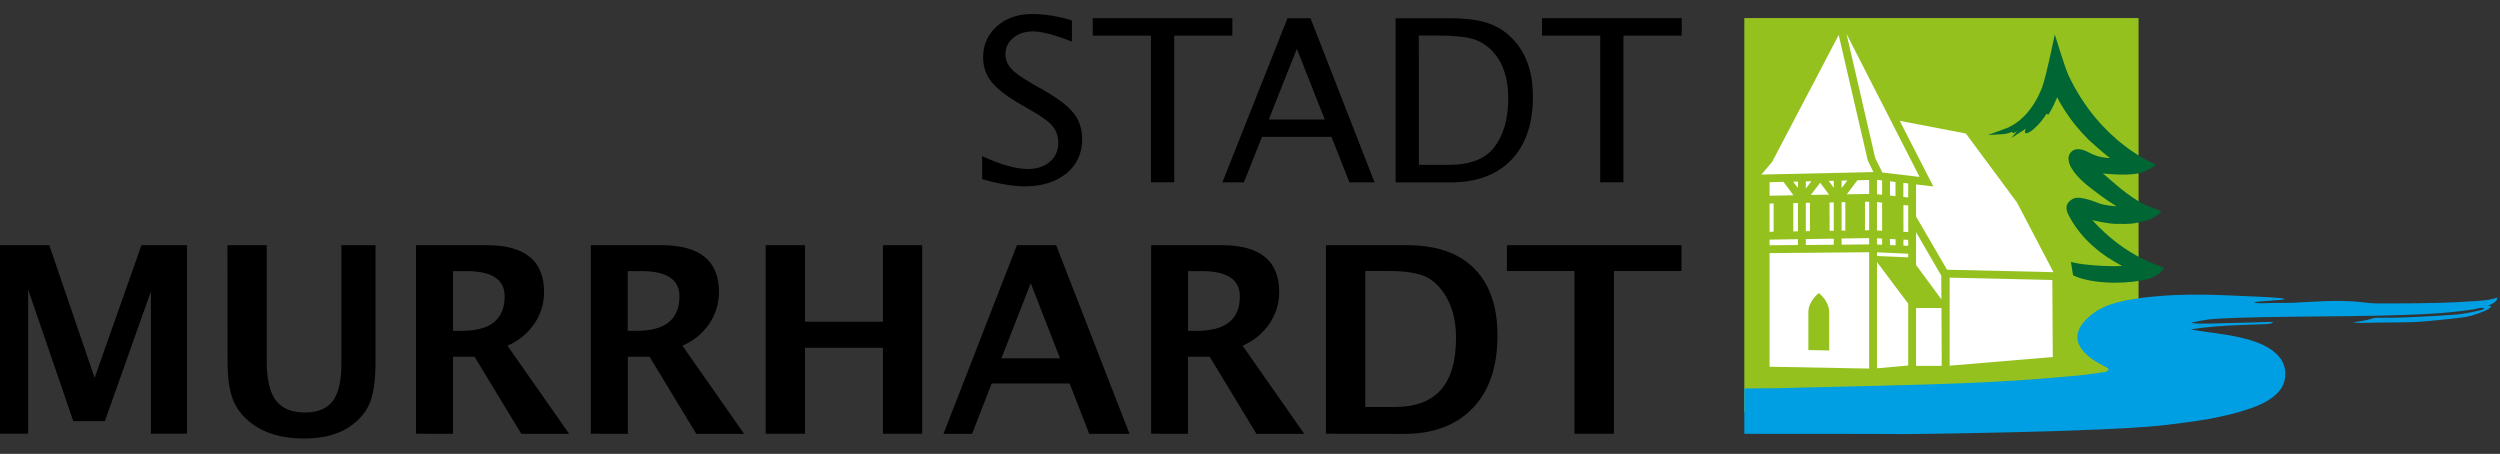 <?xml version="1.0" encoding="utf-8"?>
<!-- Generator: Adobe Illustrator 29.5.1, SVG Export Plug-In . SVG Version: 9.03 Build 0)  -->
<svg version="1.0" id="Ebene_1" xmlns="http://www.w3.org/2000/svg" xmlns:xlink="http://www.w3.org/1999/xlink" x="0px" y="0px"
	 viewBox="0 0 2834.6 514.6" style="enable-background:new 0 0 2834.6 514.6;" xml:space="preserve">
<rect x="0" y="0" width="2834.6" height="514.6" fill="#333333" stroke="none"/>
<style type="text/css">
	.st0{fill:#95C11F;}
	.st1{fill:#006633;}
	.st2{fill:#009FE3;}
	.st3{fill:#FFFFFF;}
</style>
<polygon points="160.4,278 107.3,428.4 55.9,278 -3.1,278 -3.1,491.8 31.9,491.8 31.9,328.2 83.1,477.5 118.9,477.5 171.1,330.4 
	171.1,491.8 212.1,491.8 212.1,278 "/>
<g>
	<path d="M257.9,278h44.5v131c0,20.7,3.4,35.7,10.3,44.9c6.8,9.2,17.9,13.8,33.1,13.8c14.6,0,25.1-4.4,31.6-13.1
		c6.5-8.8,9.7-22.9,9.7-42.4V278h38.7v131.4c0,19.7-1.9,34.8-5.6,45.2c-3.8,10.4-10.6,19.3-20.5,26.9
		c-13.6,10.5-31.9,15.7-54.8,15.7c-24.6,0-44.3-5.6-59.2-16.8c-10.3-7.7-17.5-16.8-21.6-27.4c-4.1-10.6-6.1-25.3-6.1-44.2L257.9,278
		L257.9,278z"/>
	<path d="M513.6,375.1h10.2c32.3,0,48.4-13.1,48.4-39.1c0-19.1-14.4-28.6-43.2-28.6h-15.4L513.6,375.1L513.6,375.1z M471.7,491.8
		V278h80c43.5,0,65.2,17.7,65.2,53c0,13.2-3.7,25.2-11.1,36.1c-7.4,10.8-17.5,19.2-30.4,24.9l69.9,99.9h-54.2l-53-87.4h-24.5v87.4
		L471.7,491.8L471.7,491.8z"/>
	<path d="M711.8,375.1h10.2c32.3,0,48.4-13.1,48.4-39.1c0-19.1-14.4-28.6-43.2-28.6h-15.5V375.1z M669.9,491.8V278H750
		c43.5,0,65.2,17.7,65.2,53c0,13.2-3.7,25.2-11,36.1c-7.4,10.8-17.5,19.2-30.4,24.9l69.9,99.9h-54.2l-53-87.4h-24.6v87.4
		L669.9,491.8L669.9,491.8z"/>
</g>
<polygon points="868.2,491.8 868.2,278 912.7,278 912.7,364.8 1001.1,364.8 1001.1,278 1045.6,278 1045.6,491.8 1001.1,491.8 
	1001.1,394.3 912.7,394.3 912.7,491.8 "/>
<path d="M1135.4,406.3h66.5l-33.2-85.2L1135.4,406.3z M1069.8,491.8L1153,278h44.5l83.2,213.9h-45.7l-22.2-57.1h-88.4l-22.2,57.1
	H1069.8z"/>
<g>
	<path d="M1347.1,375.1h10.3c32.3,0,48.4-13.1,48.4-39.1c0-19.1-14.4-28.6-43.2-28.6h-15.5V375.1z M1305.2,491.8V278h80
		c43.4,0,65.2,17.7,65.2,53c0,13.2-3.7,25.2-11.1,36.1c-7.4,10.8-17.5,19.2-30.4,24.9l69.9,99.9h-54.2l-53-87.4h-24.6v87.4
		L1305.2,491.8L1305.2,491.8z"/>
	<path d="M1548,461.5h33.2c23.4,0,40.9-6.5,52.4-19.4c11.5-13,17.3-32.6,17.3-59c0-20.4-4.6-37.5-13.9-51c-6.4-9.4-14-15.8-23-19.4
		c-9-3.6-22-5.4-39.2-5.4H1548L1548,461.5L1548,461.5z M1503.4,491.8V278h92c33.1,0,58.5,8.8,76.1,26.4c17.6,17.6,26.4,43,26.4,76.1
		c0,35.3-9.3,62.7-28,82.2c-18.7,19.5-44.8,29.3-78.5,29.3L1503.4,491.8L1503.4,491.8z"/>
</g>
<polygon points="1785.2,491.8 1785.2,307.3 1708.6,307.3 1708.6,278 1906.5,278 1906.5,307.3 1829.9,307.3 1829.9,491.8 "/>
<g>
	<path d="M1161.5,211.3c-12.5,0-28.5-2.7-47.9-8.2V177c20.9,9.7,38.2,14.6,51.7,14.6c10.4,0,18.7-2.7,25.1-8.2
		c6.3-5.4,9.5-12.6,9.5-21.5c0-7.3-2.1-13.5-6.2-18.6c-4.1-5.1-11.8-10.8-22.9-17.1l-12.8-7.4c-15.8-9.1-27-17.6-33.5-25.6
		c-6.5-8-9.8-17.3-9.8-28c0-14.4,5.2-26.1,15.6-35.4c10.4-9.2,23.6-13.9,39.7-13.9c14.3,0,29.5,2.4,45.4,7.2v24.1
		c-19.6-7.7-34.2-11.6-43.9-11.6c-9.1,0-16.7,2.4-22.6,7.3c-5.9,4.9-8.9,11-8.9,18.4c0,6.2,2.2,11.7,6.5,16.5
		c4.3,4.8,12.3,10.5,23.9,17.1l13.3,7.6c16.1,9.1,27.3,17.8,33.7,25.9c6.4,8.1,9.6,17.9,9.6,29.3c0,16.2-6,29.2-17.9,39
		C1197,206.4,1181.2,211.3,1161.5,211.3"/>
</g>
<polygon points="1305,206.7 1305,40.4 1239,40.4 1239,20.6 1397.3,20.6 1397.3,40.4 1331.4,40.4 1331.4,206.7 "/>
<path d="M1502.1,135.5l-31.7-80.2l-31.8,80.2H1502.1z M1530,206.7l-20.3-51.5h-78.8l-20.5,51.5H1386l73.8-186h26.1l72.6,186H1530z"
	/>
<g>
	<path d="M1608.8,186.9h33.8c24.2,0,41.2-6.5,51.3-19.5c10.8-13.8,16.2-32.4,16.2-55.7c0-21.9-5.3-39.1-16-51.5
		c-6.4-7.6-14.2-12.8-23.1-15.7c-9-2.8-22.5-4.2-40.5-4.2h-21.8L1608.8,186.9L1608.8,186.9z M1582.4,206.7v-186h61.8
		c18.4,0,33.3,2,44.7,6.2c11.4,4.1,21.2,11,29.5,20.9c13.2,15.6,19.7,36.1,19.7,61.6c0,30.9-8.2,54.9-24.5,71.9
		c-16.4,17-39.3,25.5-69,25.5H1582.4z"/>
</g>
<polygon points="1814.4,206.7 1814.4,40.4 1748.4,40.4 1748.4,20.6 1906.8,20.6 1906.8,40.4 1840.7,40.4 1840.7,206.7 "/>
<rect x="1977.8" y="20.5" class="st0" width="447" height="447"/>
<g>
	<path class="st1" d="M2372.1,249.3c0.6,0.7,17.9,4.3,26,4.5c18.7,0.6,24.4-0.8,31.9-2.7c17.7-4.4,20.6-12.1,20.6-12.1
		s-14.1-3.8-26-10.9c-16.9-10.1-34.2-26.5-40.3-31.5c0.4,0.3,26.2,2.9,40.3,0c12.1-2.5,19.9-10.1,19.9-10.1s-62.7-23.5-99.3-101.4
		c-3.7-7.9-15.4-46.1-15.4-46.1s-9.4,46.7-14.4,60.1c-9.7,24.8-25,41.4-44.4,47.8l-17,6.2l17.5-1h0c3.5-0.4,6.9-1.3,10.3-2.6
		l0.8,1.8c0.5-0.2,4.5-2.5,4.6-2.6l-6.8,7.9l16.6-10.7h0c-2.9,5.8,0.8,5.2,0.8,5.2c4.3-1,8.3-5,8.3-5c3.1-2.7,5.7-5.4,7.9-8.1
		c2.3-2.8,4.5-5.8,6.5-9.1l1.9,1.3c3.9-5.8,7.1-13.1,10.2-19.9c2.1,4.8,4.9,9.2,7.7,13.6c7.6,12.2,17.2,24.1,28.5,35.2
		c0.2,0.2,15.3,13.9,23.5,20.1c-3.6,0-8.2-0.9-9.6-1.1c-4.7-0.9-9.5-2.6-15.4-5.8c-5.7-3-14.4-5.3-19,0.1c-0.4,0.4-2.9,2.6-3,7.5
		c0.2,3.6,1.2,7.1,3.1,10.2c7,11.9,18.6,20.6,28.9,28.3l2.5,1.9c6.4,4.8,12.2,8.8,17.8,12.2c0.8,0.4,1.5,0.9,2.2,1.3
		c-1.2,0-2.1,0-2.4-0.1c-6.3-0.5-11.6-1.4-16.5-2.8c-2.1-0.6-22.4-9.8-30.3-5.6c-7.1,3.8-9.9,9.2-5.4,18.2
		c19.8,38.9,57,55.3,60.9,58.1c-3.1,0.1-6.1,0.2-9.2,0.2h-1.4c-13.7-0.1-32.6-1.4-44-4l-3.4-0.8l2.4,15.1l4.2,1.9
		c24.3,9,61.3,7.7,81.3,2.2c13.4-3.7,17.8-12.5,17.8-12.5C2450.3,301.2,2411.6,293.1,2372.1,249.3z"/>
</g>
<path class="st2" d="M2831.6,337.3c-8.4,3.2-17.6,3.5-26.7,4.2c-13.2,1-26.4,1.5-39.6,1.9c-15.6,0.4-31.2,0.6-46.8,0.6
	c-8.1,0-16.2,0-24.3,0c-6.1,0-11.5-0.9-17.5-1.5c-25.4-2.7-51.6-0.5-77,0.8c-7.5,0.3-14.9,0.2-22.4,0.2c-6.6,0-14,0.9-20.5-0.2
	c-3.4-0.6,5.2-1.5,5.9-1.5c1.3-0.1,17.6-1.2,17.6-1.3c0-0.1-3.5,0-3.7,0c0.9,0,13.5-0.2,13.5-1.5c0.1-0.9-9.1-1.3-9.8-1.4
	c-15.8-1.2-31.6-1.7-47.4-2.4c-22.6-1-45.1-1.7-67.8-0.6c-16.4,0.8-33,2.2-49.1,5c-14.6,2.5-30.6,6.6-42.3,15.4
	c-37.6,28.2-9,49.9,12.7,60.4c3.1,1.5,7.2,3.8,1.5,6c-2.4,0.8-7.6,1.1-10,1.6c-16.2,2.6-24.8,3-41.1,4.5
	c-68.6,6.3-137.7,8.2-206.5,9.9c-29.6,0.7-59.2,1.4-88.9,2.1c-9,0.2-18,0.4-27,0.7c-3.5,0.1-32.3,0.2-36.6,0.2v51.5
	c11.9,0,170.4,0,183.4,0.3c0,0,226.2-2.2,294.2-10.3c32.1-3.8,65.6-8.2,95.9-18.7c12.7-4.4,26-10.7,33.8-20.8
	c7.8-10.1,8.2-25.6,0.6-35.9c-9.7-13.2-27.6-19.6-44.2-23.5c-18.8-4.5-38.2-6-57.4-9.4c18.7-3.4,38.2-4.2,57.2-5.1
	c9.5-0.4,18.8-0.7,28.3-1c-0.6,0,8.1-0.7,7.5-1.8c-0.5-0.8-4.7-0.6-5.5-0.6c-5.2-0.1-10.4,0.3-15.6,0.5c-9.6,0.3-19.3,0.5-28.9,0.7
	c-9,0.1-40.6,1.7-42.3-0.5c4.7-0.6,13.6-3.4,26.1-4.2c18.4-1.1,36.8-1.6,55.2-2c43.9-0.8,87.7-0.8,131.6-1.7
	c22.7-0.5,45.5-1.2,68.1-2.8c9-0.7,18-1.5,27-2.6c3.8-0.5,7.5-1.1,11.3-1.7c1.6-0.3,3.4-0.6,5-1c0.9-0.2,1.8-0.4,2.7-0.6
	c6.2-0.7,5.8,1,1.8,2.3c-3,0.6-8.2,1.9-11,2.4c-6.2,1.2-12.3,2.3-18.6,2.8c-11.8,1-23.2,1.6-35,2.2c-15.5,0.8-31.1,1.5-46.7,1.4
	c-5.2,0-9.5-0.5-14.3,1.4c-2,0.7-4,1.2-6.1,1.5c-2.2,0.3-11.7,2.3-14.6,2.4c10.1,1.1,21,0.1,31.1,0.1c11.9,0,23.8-0.1,35.7-0.4
	c15.9-0.3,65.2-6,61.4-5.9c8.8-1.3,21.8-6.5,25.4-8.6c2.4-1.3,4.6-4,3.4-4l-3.9-0.1C2824.8,345.2,2831.6,342.4,2831.6,337.3z
	 M2465.1,373.3c0.3-0.7,0-0.4,0.7-0.1C2465.6,373.3,2465.3,373.3,2465.1,373.3z"/>
<g>
	<polygon class="st3" points="2176.5,200.6 2093.7,38.5 2126.2,179.2 2134.3,195.6 	"/>
	<polygon class="st3" points="2084.8,39.7 2009.4,183.4 1997.2,197.9 2124.2,195.1 2117.8,182.1 	"/>
	<polygon class="st3" points="2287,229.7 2229,151.4 2154,137 2192.1,211.4 2172.5,209.1 2172.5,245.5 2207.6,305.8 2328.3,308.6 	
		"/>
	<polygon class="st3" points="2210.6,314.8 2210.6,414.6 2327.5,404.8 2327,317.5 	"/>
	<polygon class="st3" points="2201.3,349.2 2172.5,349.2 2172.5,414.8 2201.6,414.8 2201.6,406.2 	"/>
	<polygon class="st3" points="2158.1,223.3 2163.6,223.9 2163.6,208 2158.1,207.4 	"/>
	<polygon class="st3" points="2142.9,205.6 2142.9,221.7 2149.2,222.4 2149.2,206.3 	"/>
	<polygon class="st3" points="2128.2,277.2 2134,277.5 2134,270.5 2128.2,270.2 	"/>
	<polygon class="st3" points="2134,229.8 2128.2,229.1 2128.2,261.3 2134,261.6 	"/>
	<polygon class="st3" points="2158.2,262.8 2163.6,263.1 2163.6,232.9 2158.2,232.5 	"/>
	<polygon class="st3" points="2128.2,290.3 2163.6,291.8 2163.6,287.7 2128.2,286.1 	"/>
	<polygon class="st3" points="2128.2,417.6 2163.6,414.4 2163.6,344.3 2128.2,297.1 	"/>
	<polygon class="st3" points="2134,204.5 2128.7,203.9 2128.2,203.9 2128.2,220.2 2134,220.8 	"/>
	<polygon class="st3" points="2158.2,278.5 2163.6,278.7 2163.6,272 2158.2,271.7 	"/>
	<polygon class="st3" points="2142.9,277.9 2149.3,278.1 2149.3,271.3 2142.9,270.9 	"/>
	<polygon class="st3" points="2053.2,221 2073.9,220.7 2063.8,207.2 	"/>
	<polygon class="st3" points="2088.1,204.8 2088.1,213.3 2094.6,204.6 	"/>
	<polygon class="st3" points="2047.5,213.8 2053.8,205.5 2047.5,205.7 	"/>
	<polygon class="st3" points="2088.1,261.5 2092.3,261.5 2092.3,229.2 2088.1,229.3 	"/>
	<polygon class="st3" points="2047.5,262.1 2052.2,262.1 2052.2,229.9 2047.5,230 	"/>
	<polygon class="st3" points="2079.2,205 2073.4,205.1 2079.2,212.9 	"/>
	<polygon class="st3" points="2038.6,205.9 2033.2,206 2038.6,213.2 	"/>
	<polygon class="st3" points="2079.2,261.7 2079.2,229.5 2074.4,229.6 2074.5,261.7 	"/>
	<polygon class="st3" points="2033.3,262.4 2038.6,262.3 2038.6,230.2 2033.3,230.3 	"/>
	<polygon class="st3" points="2094,220.3 2119.3,219.9 2119.3,204.1 2106,204.4 	"/>
	<polygon class="st3" points="2047.5,277.8 2079.2,277.5 2079.2,270.6 2047.5,271.1 	"/>
	<polygon class="st3" points="2088.1,277.4 2119.3,277.1 2119.3,270 2088.1,270.4 	"/>
	<polygon class="st3" points="2114.6,261.1 2119.3,261.1 2119.3,228.7 2114.6,228.8 	"/>
	<path class="st3" d="M2006.4,415.8l112.9,2.1V286l-112.9,1V415.8z M2050.4,353.9c-0.1-12.6,11.8-21.6,11.8-21.6s11.8,8.8,11.8,21.6
		v43.5l-23.6-0.5V353.9z"/>
	<polygon class="st3" points="2006.4,206.6 2006.4,221.9 2033.5,221.4 2022.2,206.2 	"/>
	<polygon class="st3" points="2006.4,278.1 2038.6,277.8 2038.6,271.2 2006.4,271.7 	"/>
	<polygon class="st3" points="2006.4,262.8 2011,262.7 2011,230.7 2006.4,230.8 	"/>
	<polygon class="st3" points="2201.1,312.5 2172.5,263.2 2172.5,300.4 2201.2,339.4 	"/>
</g>
</svg>
